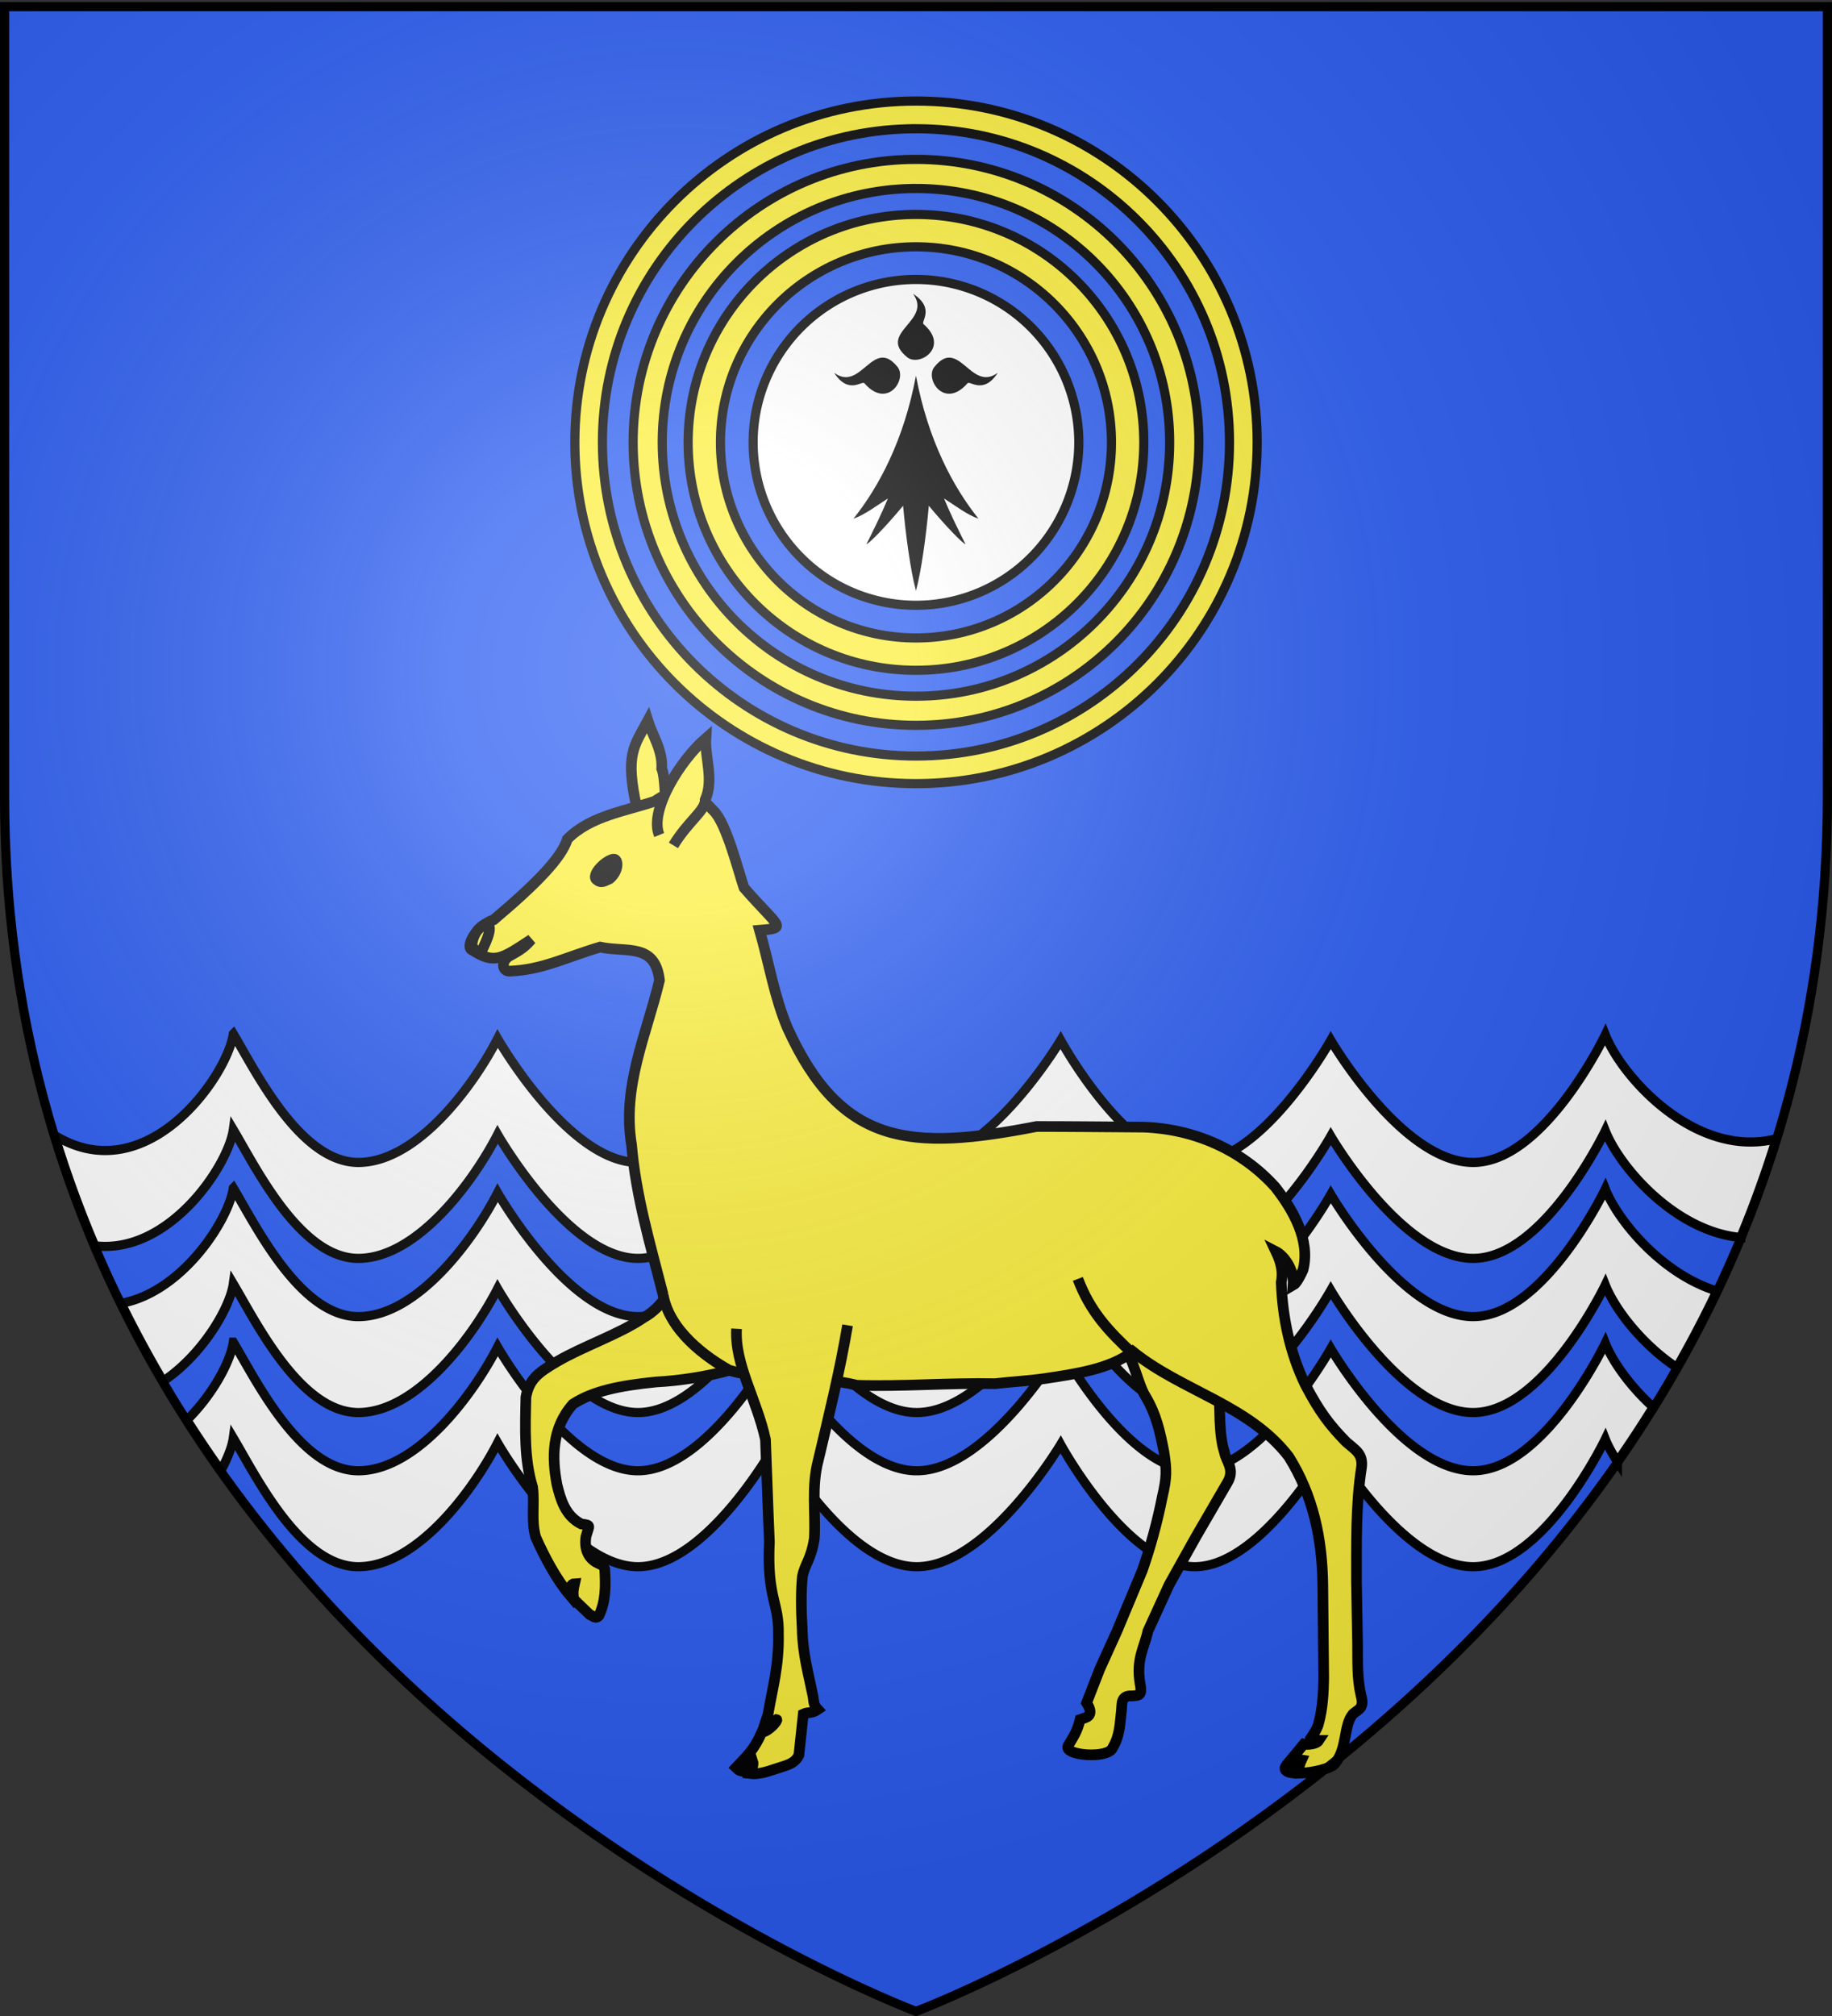 <svg xmlns="http://www.w3.org/2000/svg" xmlns:xlink="http://www.w3.org/1999/xlink" width="600" height="660" version="1.0"><rect width="100%" height="100%" fill="#333333" stroke="none"/><desc>Flag of Canton of Valais (Wallis)</desc><defs><radialGradient xlink:href="#a" id="c" cx="221.445" cy="226.331" r="300" fx="221.445" fy="226.331" gradientTransform="matrix(1.353 0 0 1.349 -77.63 -85.747)" gradientUnits="userSpaceOnUse"/><linearGradient id="a"><stop offset="0" style="stop-color:white;stop-opacity:.314"/><stop offset=".19" style="stop-color:white;stop-opacity:.251"/><stop offset=".6" style="stop-color:#6b6b6b;stop-opacity:.125"/><stop offset="1" style="stop-color:black;stop-opacity:.125"/></linearGradient></defs><g style="display:inline"><path d="M300 658.5s298.5-112.32 298.5-397.772V2.176H1.5v258.552C1.5 546.18 300 658.5 300 658.5" style="fill:#2b5df2;fill-opacity:1;fill-rule:evenodd;stroke:none"/></g><path d="M76.406 338.469c-1.932 13.805-28.478 51.717-58.562 33.187a368 368 0 0 0 13.187 36.188c24.289 2.937 43.731-26.258 45.375-38 7.636 12.823 22.22 42.533 41.375 42.125 19.17-.408 37.367-25.338 45.188-40.563 0 0 23.16 40.563 45.969 40.563 22.808 0 45.25-40.563 45.25-40.563s22.648 40.422 45.937 40.563c23.29.14 47.25-40 47.25-40s21.78 40 43.906 40 44.563-40 44.563-40 23.336 40 46.625 40 43.281-41.781 43.281-41.781c4.625 11.75 22.76 32.963 44.344 34.937a368 368 0 0 0 11.687-32.312c-26.467 6.727-50.59-20.209-56.031-34.032 0 0-19.992 41.781-43.281 41.781-23.29 0-46.625-40-46.625-40s-22.437 40-44.563 40-43.906-40-43.906-40-23.96 40.14-47.25 40-45.937-40.53-45.937-40.53-22.442 40.53-45.25 40.53c-22.809 0-45.97-40.53-45.97-40.53-7.82 15.224-26.018 40.122-45.187 40.53-19.155.408-33.74-29.27-41.375-42.093zM76.406 439.406c-.855 6.108-6.52 16.926-15.187 25.5a411 411 0 0 0 11.125 16.531c2.235-4.105 3.67-7.86 4.062-10.656 7.636 12.823 22.22 42.533 41.375 42.125 19.17-.408 37.367-25.338 45.188-40.562 0 0 23.16 40.562 45.969 40.562 22.808 0 45.25-40.562 45.25-40.562s22.648 40.422 45.937 40.562c23.29.14 47.25-40 47.25-40s21.78 40 43.906 40 44.563-40 44.563-40 23.336 40 46.625 40 43.281-41.781 43.281-41.781c.865 2.196 2.227 4.703 3.969 7.375a408 408 0 0 0 11.718-17.812c-7.723-6.997-13.39-15.133-15.687-20.97 0 0-19.992 41.782-43.281 41.782-23.29 0-46.625-40-46.625-40s-22.437 40-44.563 40-43.906-40-43.906-40-23.96 40.14-47.25 40-45.937-40.531-45.937-40.531-22.442 40.531-45.25 40.531c-22.809 0-45.97-40.531-45.97-40.531-7.82 15.224-26.018 40.123-45.187 40.531-19.155.408-33.74-29.27-41.375-42.094z" style="color:#000;fill:#fff;stroke:#000;stroke-width:3;stroke-linecap:butt;stroke-linejoin:miter;stroke-miterlimit:4;stroke-opacity:1;stroke-dashoffset:0;marker:none;visibility:visible;display:inline;overflow:visible"/><path d="M76.406 388.938c-1.444 10.313-16.617 34.108-36.75 37.75a386 386 0 0 0 13.75 25.5c12.967-8.679 21.91-24.09 23-31.875 7.636 12.823 22.22 42.532 41.375 42.125 19.17-.409 37.367-25.338 45.188-40.563 0 0 23.16 40.563 45.969 40.563 22.808 0 45.25-40.563 45.25-40.563s22.648 40.422 45.937 40.563c23.29.14 47.25-40 47.25-40s21.78 40 43.906 40 44.563-40 44.563-40 23.336 40 46.625 40 43.281-41.782 43.281-41.782c3.013 7.654 11.75 19.301 23.438 27.063a384 384 0 0 0 13.125-25.063c-18.053-5.503-32.506-23.098-36.563-33.406 0 0-19.992 41.781-43.281 41.781-23.29 0-46.625-40-46.625-40s-22.437 40-44.563 40-43.906-40-43.906-40-23.96 40.14-47.25 40-45.937-40.531-45.937-40.531-22.442 40.531-45.25 40.531c-22.809 0-45.97-40.531-45.97-40.531-7.82 15.225-26.018 40.123-45.187 40.531-19.155.408-33.74-29.27-41.375-42.094z" style="color:#000;fill:#fff;stroke:#000;stroke-width:3;stroke-linecap:butt;stroke-linejoin:miter;stroke-miterlimit:4;stroke-opacity:1;stroke-dashoffset:0;marker:none;visibility:visible;display:inline;overflow:visible"/><g style="stroke-width:2.5;stroke-miterlimit:4;stroke-dasharray:none"><path d="M300 71.703c-51.422 0-93.11 41.687-93.11 93.11 0 51.422 41.688 93.109 93.11 93.109s93.11-41.687 93.11-93.11c0-51.422-41.688-93.109-93.11-93.109zm0 7.55c47.261 0 85.559 38.298 85.559 85.56 0 47.26-38.298 85.582-85.559 85.582s-85.583-38.321-85.583-85.583c0-47.26 38.322-85.558 85.583-85.558z" style="fill:#fcef3c;fill-opacity:1;fill-rule:evenodd;stroke:#000;stroke-width:2.5;stroke-linecap:butt;stroke-linejoin:miter;stroke-miterlimit:4;stroke-opacity:1;stroke-dasharray:none;stroke-dashoffset:0" transform="matrix(1.2 0 0 1.2 -60 -52.962)"/><path d="M300 87.61c-42.639 0-77.203 34.564-77.203 77.203 0 42.638 34.564 77.203 77.203 77.203s77.203-34.565 77.203-77.203S342.64 87.609 300 87.609zm0 7.948c38.246 0 69.23 31.009 69.23 69.255s-30.984 69.255-69.23 69.255-69.255-31.01-69.255-69.256S261.755 95.559 300 95.559z" style="fill:#fcef3c;fill-opacity:1;fill-rule:evenodd;stroke:#000;stroke-width:2.5;stroke-linecap:butt;stroke-linejoin:miter;stroke-miterlimit:4;stroke-opacity:1;stroke-dasharray:none;stroke-dashoffset:0" transform="matrix(1.2 0 0 1.2 -60 -52.962)"/><path d="M300.003 102.638c-34.348 0-62.198 27.85-62.198 62.198s27.85 62.17 62.198 62.17 62.17-27.822 62.17-62.17-27.822-62.198-62.17-62.198zm0 8.826c29.467 0 53.344 23.905 53.344 53.372s-23.877 53.344-53.344 53.344-53.372-23.877-53.372-53.344 23.904-53.372 53.372-53.372z" style="fill:#fcef3c;fill-opacity:1;fill-rule:evenodd;stroke:#000;stroke-width:2.5;stroke-linecap:butt;stroke-linejoin:miter;stroke-miterlimit:4;stroke-opacity:1;stroke-dasharray:none;stroke-dashoffset:0" transform="matrix(1.2 0 0 1.2 -60 -52.962)"/><path d="M337.302 144.92a44.444 44.444 0 1 1-88.89 0 44.444 44.444 0 1 1 88.89 0z" style="fill:#fff;fill-opacity:1;fill-rule:evenodd;stroke:#000;stroke-width:2.5;stroke-linecap:butt;stroke-linejoin:miter;stroke-miterlimit:4;stroke-opacity:1;stroke-dasharray:none;stroke-dashoffset:0" transform="matrix(1.2 0 0 1.2 -51.442 -29.08)"/><g style="stroke:none" transform="matrix(.301 0 0 .301 299.987 122.993)"><path d="M0 0c-13 69.5-40 120.5-68 155.5 12-4 25-14 37.5-22-7.5 18-15.5 34-23.5 50 4-2 20-18 40-42 3 33 8 70 14 92.5 6-22.5 11-59.5 14-92.5 20 24 36 40 40 42-8-16-16-32-23.5-50 12.5 8 25.5 18 37.5 22-28-35-55-86-68-155.5" style="stroke:none"/><path id="b" d="M56 8.35c2.3-3.7 17.2 13 33-11.5-29.4 21.7-42.2-39.76-69-6.3-10.6 13.2 11 46.4 36 17.8" style="stroke:none"/><use xlink:href="#b" width="1" height="1" style="stroke:none" transform="rotate(-90)"/><use xlink:href="#b" width="1" height="1" style="stroke:none" transform="scale(-1 1)"/></g></g><path d="M399.12 455.058c.583 5.976-.09 14.283 1.914 20.421.432 2.816 3.56 5.534.962 9.872l-10.326 17.767-8.776 15.702-6.938 15.154c-1.223 5.64-3.891 9.06-2.594 17.157.936 4.334-.701 3.87-2.574 4.088-3.81-.281-3.281 2.732-3.488 4.623-.575 4.986-.53 8.322-2.907 12.372-1.44 3.684-16.089 2.527-14.62-.633 1.981-3.323 3.044-4.77 3.98-8.677 1.51-.562 5.084-.728 2.128-5.428l4.253-10.94 5.7-12.579 8.3-19.862c2.663-7.661 4.964-16.039 6.552-24.139 1.44-6.215 1.459-8.514.52-14.586-1.225-6.359-2.46-12.216-5.993-18.143-3.226-5.003-4.526-17.458-10.168-17.434 11.128-2.247 24.063 9.762 34.076 15.257zM239.117 448.557c-7.331 2.05-16.633 3.495-24.16 3.867-12.328 1.227-20.823 3.058-27.312 7.249-7.065 7.952-6.883 17.68-5.22 26.427 1.15 4.622 2.636 10.149 7.972 12.824 3.36.457 2.567.338 1.508 4.138-.793 5.421 1.938 7.836 4.101 8.774.65.36 1.547.44 2.051 1.815.334 6.226.288 10.47-1.871 15.24-1.126 1.343-2.003.067-3.04-.292l-5.291-5.087c-.28-2.534-.063-3.283.333-5.083-1.1.038-1.567 1.244-1.68 3.674-4.301-5.084-8.214-12.456-11.089-18.942-1.518-5.64-.263-10.456-.985-16.312-2.813-9.132-2.421-19.332-2.191-29.478 1.08-5.71 3.745-7.907 10.521-11.81 7.93-4.626 19.981-8.796 27.624-13.928.628-.526 4.271-1.963 7.928-7.407z" style="fill:#fcef3c;fill-opacity:1;fill-rule:evenodd;stroke:#000;stroke-width:3.496;stroke-miterlimit:4;stroke-opacity:1;stroke-dasharray:none;display:inline"/><path d="M208.632 264.793c-4.047-17.92-.948-20.503 3.543-28.879 1.612 5.136 4.876 9.592 4.553 15.725 1.177 2.79.908 9.35 1.715 14.63" style="fill:#fcef3c;fill-opacity:1;fill-rule:evenodd;stroke:#000;stroke-width:3.496;stroke-linecap:butt;stroke-linejoin:miter;stroke-miterlimit:4;stroke-opacity:1;stroke-dasharray:none;stroke-dashoffset:0;marker:none;visibility:visible;display:inline;overflow:visible"/><path d="M239.02 448.685c-7.725-4.267-19.82-12.986-21.854-24.845l.01.019c-4.142-16.273-8.923-32.24-10.336-49.049-3.176-19.13 4.871-36.014 9.146-53.86-1.4-12.374-10.787-9.024-19.448-10.892-11.358 3.36-19.005 7.517-29.738 7.875-2.36-.035-2.696-3.2-.142-4.855 4.321-2.322 5.467-3.354 7.35-5.513-9.776 6.418-12.01 8.138-19.256 3.502-2.657-.865 1.184-8.022 6.952-9.956 14.135-11.94 22.206-20.26 24.12-26.41 7.526-7.596 18.933-9.127 28.626-12.387 10.62-7.47 15.777-.403 19.25 3.122 4.19 3.944 8.192 20.044 9.964 25.197 11.432 13.085 14.525 13.169 5.105 13.915 3.08 10.696 4.788 21.625 9.122 31.95 17.67 38.958 40.68 40.25 81.624 32.292 11.605 0 23.288.135 34.965.208 16.526.569 32.107 7.332 43.174 19.624 5.805 7.41 11.58 17.384 9.103 27.126-.765 1.67-2.09 4.409-3.26 5.052.413-5.737-3.354-9.907-5.604-11.064 1.889 3.983 2.334 6.919 1.727 10.125.431 11.602 2.852 23.088 7.921 33.55 4.54 8.672 7.976 13.204 13.383 18.698 2.955 2.602 5.504 3.79 4.999 8.198-1.938 12.444-1.631 25.132-1.659 37.694l.358 20.233c.07 5.49-.196 11.14 1.097 16.705 1.224 4.335-.673 4.528-2.618 6.191-3.17 3.758-1.729 11.243-5.911 16.231-1.19 1.607-7.23 3.056-11.616 3.157-.617-1.22.32-3.537.698-4.36-1.57-.273-2.381 2.145-3.026 4.259-2.04-.268-3.092-1.073-1.865-2.64l5.644-6.797c1.29.271 4.138.043 4.93-1.212-.814-.004-2.216.112-2.622-.742.925-1.417 2.288-3.372 2.604-5.133 1.224-4.552 1.522-9.741 1.592-14.441l-.295-30.579c-.196-15.07-3.12-29.186-11.173-42.024-13.104-16.967-34.902-21.36-51.082-34.39-7.255 5.738-18.924 7.38-28.793 8.856-5.696.818-10.632 1.008-16.232 1.67-15.077-.302-30.163.979-45.231.538-13.553-3.407-28.285-1.062-41.704-4.838z" style="fill:#fcef3c;fill-opacity:1;fill-rule:evenodd;stroke:#000;stroke-width:3.496;stroke-miterlimit:4;stroke-opacity:1;stroke-dasharray:none;display:inline"/><path d="M277.59 433.873c-2.466 14.678-6.087 29.355-9.555 44.033-2.377 8.965-.83 17.416-1.336 25.804-1.132 7.01-3.011 8.09-3.902 12.354-.505 5.13-.42 11.2-.06 17.272.141 8.022 2.017 14.52 3.531 21.966.287 1.37-.02 2.71 1.564 4.373-1.911 1.335-3.159.752-4.748 1.477l-1.44 13.45c-1.442 3.034-4.421 3.378-7.738 4.535-3.068 1.044-5.673 1.807-8.414 1.477.203-.584 1.482-2.525 1.058-3.836-1.08 1.529-2.472 3.832-3.081 3.115-.962-.088-1.466-.236-2.437-1.203 3.533-3.772 5.939-5.74 8.464-11.598 2.404-.245 5.465-4.042 4.859-4.138-1.613 1.055-3.23 2.447-4.1 2.163l1.25-3.727c1.51-8.89 3.652-15.975 3.435-26.458.214-10.48-3.822-11.566-2.955-30.145-.485-11.172-.835-22.348-1.284-33.521-2.866-13.201-10.127-24.457-9.477-36.24" style="fill:#fcef3c;fill-opacity:1;fill-rule:evenodd;stroke:#000;stroke-width:3.496;stroke-miterlimit:4;stroke-opacity:1;stroke-dasharray:none;display:inline"/><path d="M201.538 281.435c.972.75.82 3.957-1.853 6.24-1.709.708-2.744 1.76-4.491.133-1.474-2.155 4.833-7.464 6.344-6.373z" style="fill:#fcef3c;fill-opacity:1;fill-rule:evenodd;stroke:#000;stroke-width:3.496;stroke-linecap:butt;stroke-linejoin:miter;stroke-miterlimit:4;stroke-opacity:1;stroke-dasharray:none;stroke-dashoffset:0;marker:none;visibility:visible;display:inline;overflow:visible"/><path d="M199.765 283.447c1.075 1.198-.285 3.595-1.863 2.948-2.051-2.64.59-4.138 1.863-2.948zM215.896 273.37c-3.346-8.097 6.899-24.465 15.286-31.714-.387 6.266 2.699 13.62-.213 20.164.118 3.53-5.532 6.921-10.416 14.943" style="fill:#fcef3c;fill-opacity:1;fill-rule:evenodd;stroke:#000;stroke-width:3.496;stroke-linecap:butt;stroke-linejoin:miter;stroke-miterlimit:4;stroke-opacity:1;stroke-dasharray:none;stroke-dashoffset:0;marker:none;visibility:visible;display:inline;overflow:visible"/><path d="M154.491 310.038c.124-3.276 1.754-6.298 4.703-7.608 3.05.539-.992 7.792-1.908 9.893-1.121-.234-1.722-1.823-2.795-2.285zM371.233 443.377c-8.4-7.799-14.198-14.066-18.225-24.692" style="fill:#fcef3c;fill-opacity:1;fill-rule:evenodd;stroke:#000;stroke-width:3.496;stroke-linecap:butt;stroke-linejoin:miter;stroke-miterlimit:4;stroke-opacity:1;stroke-dasharray:none"/><path d="M300 658.5s298.5-112.32 298.5-397.772V2.176H1.5v258.552C1.5 546.18 300 658.5 300 658.5" style="opacity:1;fill:url(#c);fill-opacity:1;fill-rule:evenodd;stroke:none;stroke-width:1px;stroke-linecap:butt;stroke-linejoin:miter;stroke-opacity:1"/><path d="M300 658.5S1.5 546.18 1.5 260.728V2.176h597v258.552C598.5 546.18 300 658.5 300 658.5z" style="fill:none;stroke:#000;stroke-width:3;stroke-linecap:butt;stroke-linejoin:miter;stroke-miterlimit:4;stroke-opacity:1;stroke-dasharray:none"/></svg>